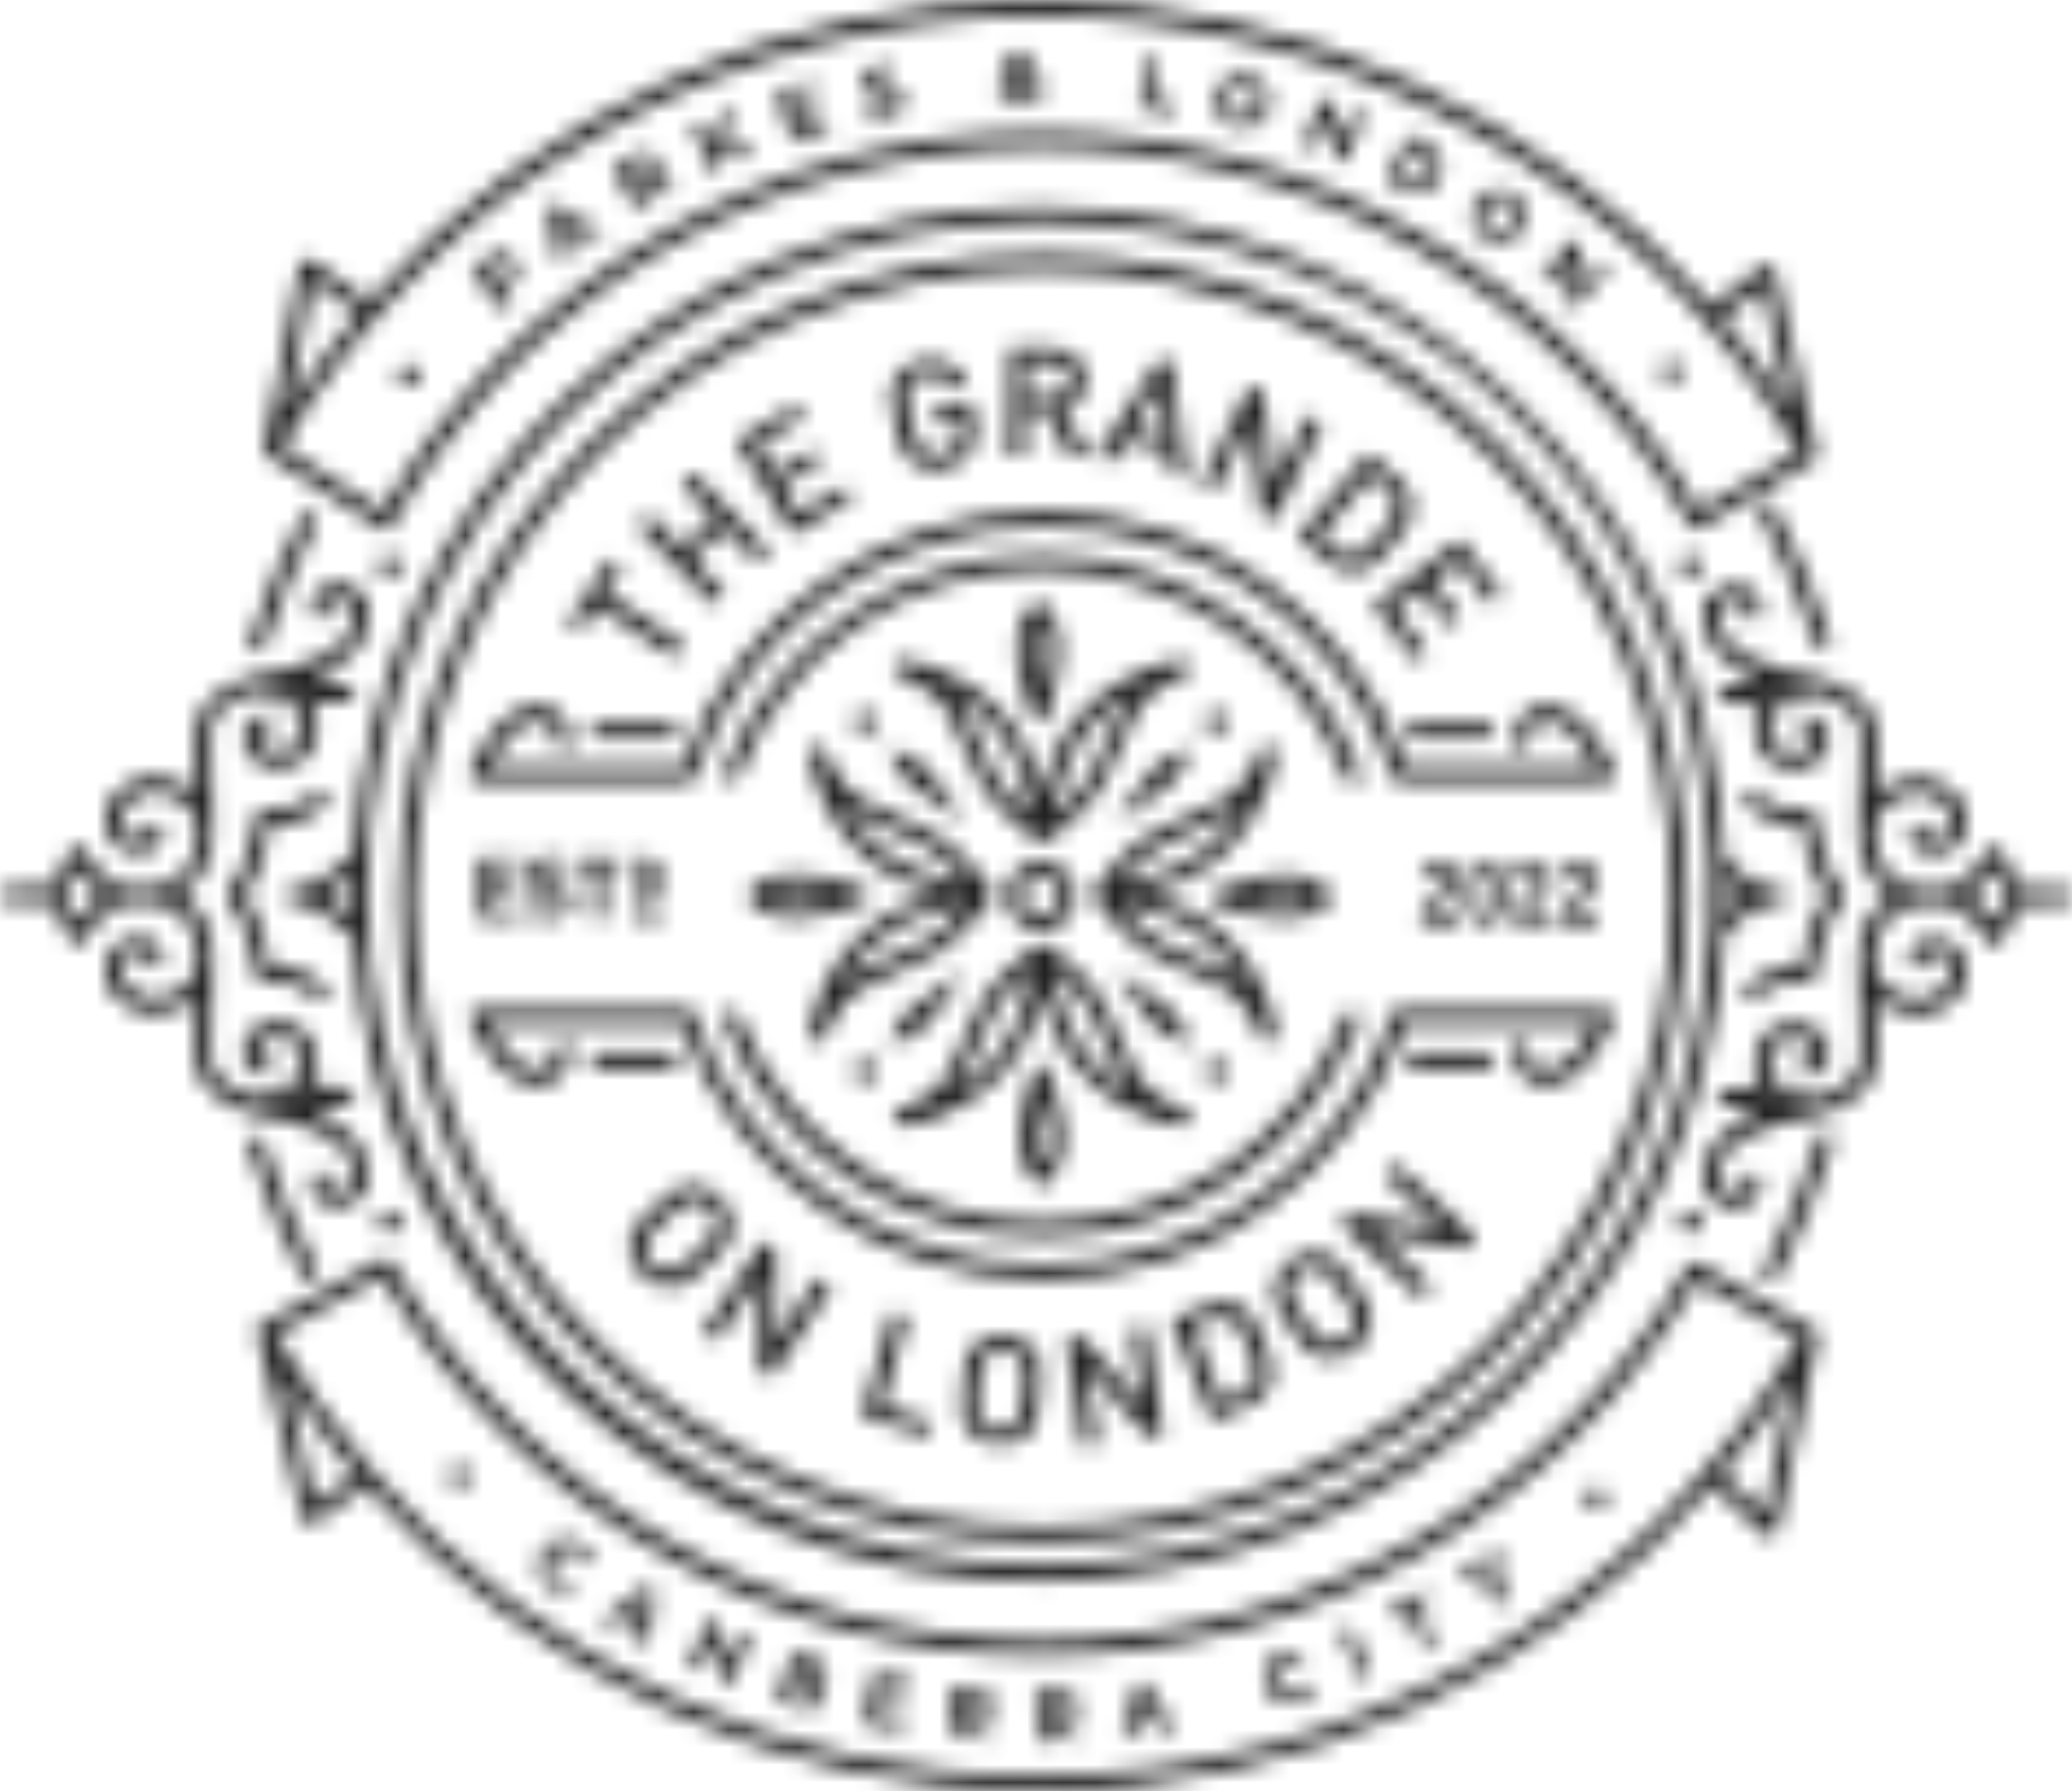 <?xml version="1.0" encoding="UTF-8"?> <svg xmlns="http://www.w3.org/2000/svg" width="118" height="102" viewBox="0 0 118 102" fill="none"><mask id="mask0_1_313" style="mask-type:luminance" maskUnits="userSpaceOnUse" x="0" y="0" width="118" height="103"><path d="M59.624 96.863H60.254C60.569 96.85 60.761 96.987 60.761 97.261C60.761 97.508 60.597 97.686 60.282 97.686H59.637L59.624 96.863ZM60.295 96.274L58.966 96.302L59.021 99.207H59.665L59.651 98.261H60.158L60.802 99.166H61.542L60.816 98.124C61.186 97.974 61.433 97.686 61.419 97.206C61.419 96.617 61.008 96.26 60.35 96.26H60.309M55.389 97.535L54.744 97.48L54.813 96.644L55.443 96.699C55.759 96.726 55.937 96.877 55.909 97.151C55.896 97.384 55.731 97.535 55.457 97.535C55.443 97.535 55.416 97.535 55.389 97.535ZM53.977 98.919L54.607 98.974L54.69 98.042L55.197 98.083L55.745 99.056L56.485 99.125L55.868 98.028C56.252 97.919 56.526 97.645 56.567 97.179C56.622 96.576 56.238 96.178 55.553 96.123L54.224 96.014L53.977 98.905V98.919ZM65.12 96.644L65.627 97.535L64.859 97.631L65.12 96.644ZM64.736 95.918L63.873 98.974L64.517 98.892L64.695 98.207L65.915 98.042L66.257 98.659L66.915 98.576L65.312 95.836L64.722 95.918H64.736ZM49.166 98.152L51.345 98.563L51.455 98.001L49.906 97.713L50.016 97.11L51.359 97.357L51.469 96.795L50.126 96.535L50.235 95.959L51.77 96.247L51.88 95.685L49.728 95.274L49.194 98.124L49.166 98.152ZM45.74 96.699L45.013 96.48L45.191 95.863L45.904 96.069C46.219 96.165 46.329 96.315 46.261 96.507C46.219 96.658 46.11 96.726 45.959 96.726C45.89 96.726 45.822 96.713 45.74 96.685M45.918 95.534L45.356 95.37L45.534 94.78L46.137 94.959C46.398 95.041 46.507 95.178 46.452 95.37C46.411 95.52 46.302 95.575 46.164 95.575C46.096 95.575 46.014 95.575 45.931 95.534M44.259 96.85L45.589 97.247C46.219 97.439 46.699 97.302 46.864 96.795C46.973 96.411 46.836 96.165 46.548 95.945C46.781 95.89 47.001 95.767 47.096 95.452C47.234 95.013 46.959 94.616 46.398 94.451L45.109 94.068L44.273 96.85H44.259ZM73.028 94.081C72.178 94.356 71.781 95.178 72.041 95.973C72.288 96.767 73.097 97.206 73.905 96.959C74.44 96.795 74.7 96.507 74.878 96.11L74.371 95.836C74.22 96.096 74.056 96.288 73.741 96.384C73.261 96.535 72.809 96.247 72.658 95.767C72.507 95.287 72.726 94.794 73.192 94.643C73.467 94.561 73.727 94.602 74.001 94.739L74.248 94.164C74.042 94.054 73.823 93.986 73.562 93.986C73.398 93.986 73.22 94.013 73.014 94.081M76.345 92.917L77.469 95.589L78.058 95.342L76.934 92.656L76.345 92.903V92.917ZM39.243 94.904L39.819 95.15L40.531 93.451L41.107 95.699L41.614 95.904L42.752 93.232L42.162 92.985L41.463 94.63L40.901 92.451L40.353 92.218L39.229 94.89L39.243 94.904ZM79.058 91.724L79.333 92.245L80.114 91.834L81.183 93.89L81.745 93.588L80.676 91.532L81.457 91.121L81.183 90.6L79.045 91.711L79.058 91.724ZM35.858 91.793L36.653 91.162L36.529 92.177L35.858 91.806V91.793ZM34.268 92.286L34.83 92.601L35.378 92.163L36.447 92.766L36.365 93.465L36.954 93.794L37.297 90.628L36.776 90.34L34.268 92.286ZM84.692 88.435L84.746 89.792L83.527 89.203L82.91 89.614L84.815 90.463L85.445 91.423L85.98 91.066L85.35 90.107L85.322 88.038L84.719 88.435H84.692ZM30.937 88.271C30.458 88.956 30.581 89.86 31.28 90.354C31.732 90.683 32.116 90.71 32.555 90.628L32.459 90.052C32.157 90.093 31.91 90.08 31.636 89.888C31.225 89.6 31.198 89.066 31.486 88.654C31.773 88.243 32.294 88.12 32.692 88.408C32.925 88.572 33.034 88.805 33.103 89.107L33.706 88.956C33.637 88.586 33.473 88.243 33.034 87.928C32.746 87.723 32.445 87.627 32.144 87.627C31.677 87.627 31.225 87.86 30.937 88.271ZM90.475 84.872C90.229 85.105 90.215 85.489 90.434 85.749C90.667 85.996 91.065 86.01 91.312 85.776C91.558 85.543 91.572 85.16 91.339 84.899C91.216 84.762 91.051 84.708 90.887 84.708C90.736 84.708 90.585 84.762 90.462 84.872M25.715 83.639C25.482 83.885 25.482 84.269 25.715 84.516C25.962 84.749 26.346 84.749 26.593 84.516C26.826 84.269 26.826 83.885 26.593 83.639C26.469 83.515 26.319 83.46 26.154 83.46C25.989 83.46 25.839 83.529 25.715 83.639ZM56.828 81.46C56.458 81.432 56.142 81.254 55.937 81.007C55.663 80.651 55.622 80.308 55.731 79.061C55.827 77.828 55.923 77.485 56.252 77.17C56.485 76.951 56.841 76.828 57.198 76.855C57.554 76.882 57.883 77.06 58.089 77.307C58.363 77.663 58.404 78.006 58.294 79.253C58.198 80.487 58.102 80.829 57.773 81.144C57.568 81.336 57.252 81.46 56.937 81.46C56.896 81.46 56.869 81.46 56.828 81.46ZM55.594 76.54C54.936 77.102 54.895 77.787 54.799 78.965C54.703 80.158 54.635 80.843 55.197 81.487C55.594 81.939 56.101 82.227 56.759 82.282C57.417 82.337 57.979 82.145 58.445 81.761C59.103 81.199 59.144 80.514 59.24 79.335C59.336 78.143 59.404 77.458 58.856 76.814C58.459 76.362 57.938 76.074 57.28 76.019C57.211 76.019 57.129 76.019 57.061 76.019C56.499 76.019 56.019 76.211 55.608 76.553M64.407 75.69L65.037 79.993L61.584 76.101L60.734 76.225L61.625 82.35L62.557 82.213L61.926 77.896L65.38 81.802L66.23 81.679L65.339 75.553L64.407 75.69ZM49.084 80.678L52.853 81.761L53.086 80.953L50.221 80.13L51.688 74.991L50.783 74.731L49.084 80.692V80.678ZM67.916 75.594L68.971 75.169C69.382 75.005 69.752 74.991 70.109 75.169C70.534 75.375 70.766 75.923 71.082 76.718C71.397 77.513 71.63 78.143 71.466 78.582C71.328 78.938 71.054 79.198 70.643 79.363L69.588 79.788L67.929 75.594H67.916ZM68.752 74.347L66.723 75.142L69.012 80.898L71.041 80.089C71.644 79.856 72.096 79.472 72.315 78.952C72.685 78.075 72.288 77.17 71.959 76.348C71.63 75.512 71.342 74.662 70.465 74.278C70.232 74.183 69.985 74.128 69.725 74.128C69.41 74.128 69.094 74.196 68.765 74.32M16.217 78.54C17.437 80.445 18.78 82.268 20.233 83.968L17.944 85.626L16.217 78.527V78.54ZM98.082 83.94C99.535 82.227 100.878 80.418 102.098 78.513L100.494 86.201L98.082 83.94ZM21.329 83.872C21.329 83.872 21.302 83.803 21.275 83.762C21.234 83.707 21.179 83.666 21.124 83.639C19.096 81.281 17.273 78.732 15.696 75.992L21.754 72.716C29.512 86.037 43.848 94.287 59.267 94.287C74.686 94.287 88.858 86.119 96.643 72.949L102.441 76.238C93.477 91.601 76.92 101.126 59.13 101.126C44.492 101.126 30.732 94.698 21.302 83.872M21.727 71.716L14.874 75.416C14.874 75.416 14.86 75.43 14.847 75.43C14.819 75.443 14.792 75.471 14.778 75.484C14.764 75.498 14.737 75.525 14.723 75.539C14.71 75.567 14.696 75.594 14.682 75.621C14.682 75.635 14.668 75.649 14.655 75.676C14.655 75.676 14.655 75.69 14.655 75.704C14.655 75.731 14.655 75.758 14.655 75.786C14.655 75.813 14.655 75.841 14.655 75.868C14.655 75.868 14.655 75.882 14.655 75.896L17.232 86.475C17.273 86.626 17.369 86.736 17.519 86.791C17.574 86.804 17.615 86.818 17.67 86.818C17.766 86.818 17.862 86.791 17.93 86.736L20.822 84.639C30.403 95.534 44.342 102.003 59.158 102.003C73.974 102.003 87.926 95.52 97.507 84.612L100.467 87.394C100.549 87.476 100.659 87.517 100.769 87.517C100.81 87.517 100.865 87.517 100.906 87.49C101.056 87.448 101.18 87.311 101.207 87.161L103.51 76.142C103.51 76.142 103.51 76.142 103.51 76.129C103.51 76.101 103.51 76.074 103.51 76.033C103.51 76.005 103.51 75.978 103.51 75.95C103.51 75.95 103.51 75.95 103.51 75.937C103.51 75.909 103.496 75.896 103.482 75.882C103.469 75.854 103.455 75.827 103.441 75.8C103.428 75.772 103.4 75.758 103.386 75.745C103.359 75.717 103.345 75.704 103.318 75.69C103.318 75.69 103.318 75.69 103.304 75.69L96.725 71.962C96.506 71.839 96.246 71.921 96.109 72.127C88.529 85.256 74.426 93.396 59.281 93.396C44.136 93.396 29.882 85.16 22.33 71.894C22.248 71.743 22.097 71.661 21.933 71.661C21.864 71.661 21.782 71.675 21.727 71.716ZM75.632 76.444C75.194 76.348 74.947 76.087 74.248 75.06C73.549 74.032 73.398 73.703 73.467 73.264C73.508 72.949 73.713 72.634 74.015 72.428C74.316 72.223 74.686 72.154 74.988 72.223C75.427 72.319 75.673 72.579 76.372 73.607C77.071 74.635 77.222 74.964 77.153 75.402C77.112 75.717 76.907 76.033 76.605 76.238C76.386 76.389 76.126 76.471 75.879 76.471C75.796 76.471 75.714 76.471 75.632 76.444ZM73.535 71.729C72.987 72.099 72.672 72.606 72.562 73.196C72.397 74.046 72.795 74.607 73.467 75.594C74.138 76.581 74.522 77.156 75.358 77.307C75.947 77.417 76.537 77.307 77.071 76.937C77.619 76.567 77.935 76.06 78.044 75.471C78.209 74.621 77.798 74.059 77.126 73.086C76.454 72.099 76.084 71.524 75.235 71.359C75.097 71.332 74.947 71.318 74.81 71.318C74.371 71.318 73.933 71.455 73.508 71.729M40.065 75.841L40.847 76.362L43.259 72.73L43.231 77.951L43.944 78.431L47.371 73.264L46.589 72.743L44.177 76.375V71.168L43.478 70.688L40.052 75.855L40.065 75.841ZM22.083 68.947C21.727 69.002 21.494 69.331 21.549 69.687C21.604 70.044 21.933 70.277 22.289 70.222C22.645 70.167 22.878 69.838 22.823 69.482C22.769 69.167 22.494 68.934 22.193 68.934C22.166 68.934 22.125 68.934 22.097 68.934M96.122 68.947C95.766 69.002 95.533 69.331 95.588 69.687C95.643 70.044 95.972 70.277 96.328 70.222C96.684 70.167 96.917 69.838 96.862 69.482C96.808 69.167 96.534 68.934 96.232 68.934C96.204 68.934 96.163 68.934 96.136 68.934M37.091 71.976C36.845 71.716 36.708 71.359 36.735 71.044C36.762 70.592 36.982 70.318 37.886 69.454C38.791 68.605 39.079 68.399 39.531 68.399C39.86 68.399 40.189 68.536 40.449 68.81C40.696 69.071 40.833 69.427 40.806 69.742C40.778 70.195 40.559 70.482 39.654 71.332C38.75 72.182 38.448 72.387 38.01 72.387C37.694 72.387 37.352 72.237 37.105 71.976M37.242 68.769C36.379 69.591 35.871 70.057 35.844 70.921C35.83 71.524 36.022 72.072 36.488 72.552C36.941 73.031 37.489 73.264 38.092 73.292C38.955 73.319 39.435 72.826 40.312 72.017C41.176 71.195 41.683 70.743 41.71 69.879C41.724 69.276 41.518 68.714 41.066 68.235C40.614 67.755 40.065 67.522 39.462 67.508C39.449 67.508 39.421 67.508 39.407 67.508C38.585 67.508 38.092 67.988 37.256 68.783M78.867 66.988L82.06 69.934L76.92 69.084L76.331 69.715L80.895 73.908L81.526 73.223L78.318 70.263L83.458 71.113L84.047 70.482L79.497 66.289L78.867 66.974V66.988ZM14.463 64.726C14.23 64.795 14.093 65.055 14.175 65.288C14.97 67.81 15.998 70.29 17.218 72.661C17.3 72.812 17.451 72.908 17.615 72.908C17.684 72.908 17.752 72.894 17.821 72.853C18.04 72.743 18.136 72.469 18.013 72.25C16.82 69.934 15.82 67.508 15.025 65.028C14.97 64.836 14.792 64.713 14.6 64.713C14.559 64.713 14.504 64.713 14.463 64.726ZM103.537 64.809C102.729 67.385 101.687 69.92 100.44 72.332C100.33 72.552 100.412 72.826 100.632 72.935C100.7 72.963 100.769 72.99 100.837 72.99C101.002 72.99 101.152 72.908 101.235 72.743C102.509 70.29 103.565 67.714 104.387 65.069C104.455 64.836 104.332 64.576 104.085 64.507C104.044 64.493 104.003 64.493 103.948 64.493C103.756 64.493 103.578 64.617 103.523 64.809M58.966 64.836C58.966 64.151 59.13 63.328 59.295 62.657C59.5 63.397 59.72 64.26 59.72 64.85C59.72 65.535 59.514 66.028 59.322 66.33C59.144 66.042 58.966 65.549 58.966 64.836ZM58.856 60.985C58.829 61.081 58.061 63.205 58.061 64.836C58.061 66.604 58.993 67.358 59.034 67.399C59.117 67.467 59.212 67.495 59.322 67.495C59.432 67.495 59.528 67.454 59.61 67.385C59.651 67.358 60.611 66.508 60.611 64.85C60.611 63.52 59.747 61.095 59.706 60.985C59.637 60.807 59.473 60.684 59.281 60.684C59.089 60.684 58.925 60.807 58.856 60.985ZM48.604 60.999C48.604 61.355 48.892 61.643 49.248 61.643C49.605 61.643 49.892 61.355 49.892 60.999C49.892 60.642 49.605 60.355 49.248 60.355C48.892 60.355 48.604 60.642 48.604 60.999ZM68.601 60.999C68.601 61.355 68.889 61.643 69.245 61.643C69.602 61.643 69.889 61.355 69.889 60.999C69.889 60.642 69.602 60.355 69.245 60.355C68.889 60.355 68.601 60.642 68.601 60.999ZM34.076 59.944C33.829 59.944 33.624 60.149 33.624 60.396C33.624 60.642 33.829 60.848 34.076 60.848H38.16C38.407 60.848 38.613 60.642 38.613 60.396C38.613 60.149 38.407 59.944 38.16 59.944H34.076ZM80.539 59.944C80.292 59.944 80.087 60.149 80.087 60.396C80.087 60.642 80.292 60.848 80.539 60.848H84.623C84.87 60.848 85.075 60.642 85.075 60.396C85.075 60.149 84.87 59.944 84.623 59.944H80.539ZM41.477 57.573C41.244 57.669 41.135 57.929 41.23 58.148C44.191 65.631 51.291 70.455 59.336 70.455C67.381 70.455 74.453 65.645 77.414 58.189C77.51 57.956 77.4 57.696 77.167 57.6C76.934 57.504 76.674 57.627 76.578 57.847C73.754 64.959 66.984 69.55 59.336 69.55C51.688 69.55 44.89 64.946 42.066 57.806C41.998 57.627 41.82 57.518 41.655 57.518C41.6 57.518 41.546 57.518 41.491 57.545M38.941 57.381C38.941 57.381 38.846 57.422 38.818 57.449H27.196C27.045 57.449 26.908 57.518 26.826 57.641C26.743 57.764 26.716 57.915 26.771 58.052C26.826 58.203 28.224 61.835 30.704 61.835C31.924 61.835 32.445 60.601 32.568 59.861C32.609 59.615 32.445 59.382 32.198 59.34C31.952 59.299 31.719 59.464 31.677 59.711C31.677 59.724 31.458 60.93 30.704 60.93C29.443 60.93 28.388 59.382 27.867 58.326H38.791C41.888 67.056 50.126 72.894 59.432 72.894C68.738 72.894 76.975 67.056 80.073 58.326H90.791C90.27 59.382 89.228 60.93 87.954 60.93C87.186 60.93 86.981 59.724 86.981 59.711C86.939 59.464 86.706 59.299 86.46 59.34C86.213 59.382 86.049 59.615 86.09 59.861C86.213 60.588 86.734 61.835 87.954 61.835C90.448 61.835 91.832 58.203 91.887 58.052C91.942 57.915 91.915 57.764 91.832 57.641C91.75 57.518 91.613 57.449 91.462 57.449H79.634C79.388 57.449 79.182 57.655 79.182 57.901C79.182 57.956 79.196 57.998 79.209 58.039C76.235 66.412 68.313 72.017 59.404 72.017C50.496 72.017 42.327 66.248 39.476 57.669C39.408 57.477 39.243 57.367 39.051 57.367C38.996 57.367 38.955 57.367 38.914 57.395M51.688 57.614C51.016 58.313 50.66 59.491 50.66 59.491C51.332 59.395 52.222 58.847 52.688 58.463C53.154 58.08 54.909 55.366 54.909 55.366C54.909 55.366 52.36 56.915 51.702 57.614M65.805 58.463C66.271 58.847 67.148 59.395 67.82 59.491C67.82 59.491 67.463 58.313 66.792 57.614C66.134 56.915 63.585 55.366 63.585 55.366C63.585 55.366 65.339 58.066 65.805 58.463ZM54.607 61.862C54.923 61.355 55.238 60.615 55.58 59.82C55.923 59.039 56.279 58.23 56.663 57.518C57.115 56.696 58.034 55.819 58.705 55.257C58.527 56.737 57.938 58.847 56.554 60.396C55.855 61.177 55.101 61.752 54.402 62.164C54.484 62.068 54.553 61.972 54.607 61.862ZM62.159 60.396C60.761 58.833 60.186 56.737 60.007 55.257C60.679 55.832 61.597 56.709 62.05 57.518C62.447 58.23 62.79 59.039 63.132 59.82C63.475 60.615 63.804 61.355 64.106 61.862C64.174 61.972 64.243 62.068 64.325 62.164C63.626 61.752 62.872 61.191 62.173 60.396M59.349 53.831C59.212 53.79 59.075 53.804 58.952 53.9C58.856 53.968 56.732 55.544 55.882 57.079C55.471 57.833 55.101 58.696 54.758 59.464C54.429 60.218 54.114 60.944 53.84 61.383C53.1 62.575 51.208 63.233 51.195 63.246C50.989 63.315 50.852 63.534 50.907 63.753C50.948 63.959 51.14 64.11 51.345 64.11H51.373C51.51 64.11 54.594 63.904 57.225 60.985C58.376 59.697 59.021 58.093 59.363 56.682C59.706 58.093 60.35 59.697 61.501 60.985C64.119 63.904 67.217 64.096 67.354 64.11H67.381C67.587 64.11 67.779 63.959 67.82 63.753C67.861 63.534 67.737 63.315 67.518 63.246C67.504 63.246 65.613 62.575 64.873 61.383C64.599 60.93 64.284 60.218 63.955 59.464C63.626 58.696 63.242 57.833 62.831 57.079C61.981 55.544 59.857 53.955 59.761 53.9C59.678 53.845 59.596 53.818 59.5 53.818C59.459 53.818 59.404 53.818 59.363 53.831M36.036 52.337H37.722V51.748H36.036V52.337ZM43.793 51.022C44.095 50.844 44.575 50.666 45.287 50.666C46 50.666 46.795 50.83 47.467 50.995C46.727 51.2 45.863 51.419 45.274 51.419C44.588 51.419 44.095 51.214 43.793 51.022ZM42.724 50.748C42.587 50.912 42.587 51.159 42.724 51.323C42.752 51.364 43.588 52.324 45.26 52.324C46.589 52.324 49.015 51.447 49.125 51.419C49.303 51.351 49.413 51.186 49.413 50.995C49.413 50.803 49.289 50.638 49.111 50.57C49.029 50.542 46.891 49.775 45.26 49.775C43.492 49.775 42.724 50.707 42.697 50.748M70.999 51.09C71.74 50.885 72.603 50.666 73.192 50.666C73.878 50.666 74.371 50.871 74.673 51.063C74.385 51.241 73.891 51.419 73.179 51.419C72.466 51.419 71.671 51.255 70.999 51.09ZM69.327 50.679C69.149 50.748 69.04 50.912 69.04 51.104C69.04 51.296 69.163 51.46 69.327 51.529C69.423 51.556 71.548 52.324 73.179 52.324C74.947 52.324 75.701 51.392 75.742 51.351C75.879 51.186 75.865 50.94 75.742 50.775C75.701 50.734 74.865 49.775 73.206 49.775C71.877 49.775 69.451 50.652 69.341 50.679M80.922 50.076H81.553C81.553 49.734 81.772 49.638 81.978 49.638C82.252 49.638 82.403 49.816 82.403 50.076C82.403 50.241 82.348 50.35 82.225 50.501L80.922 52.009V52.584H83.033V52.009H81.69L82.663 50.885C82.896 50.611 83.033 50.433 83.033 50.09C83.033 49.46 82.595 49.076 81.978 49.076C81.361 49.076 80.922 49.46 80.922 50.09M84.198 51.556V50.104C84.198 49.816 84.376 49.624 84.623 49.624C84.87 49.624 85.048 49.802 85.048 50.104V51.556C85.048 51.844 84.87 52.022 84.623 52.022C84.376 52.022 84.198 51.844 84.198 51.556ZM83.554 50.09V51.556C83.554 52.228 84.047 52.598 84.609 52.598C85.171 52.598 85.665 52.228 85.665 51.556V50.09C85.665 49.432 85.171 49.048 84.609 49.048C84.047 49.048 83.554 49.419 83.554 50.09ZM86.227 50.076H86.857C86.857 49.734 87.076 49.638 87.282 49.638C87.542 49.638 87.707 49.816 87.707 50.076C87.707 50.241 87.652 50.35 87.529 50.501L86.227 52.009V52.584H88.337V52.009H86.994L87.967 50.885C88.214 50.611 88.337 50.433 88.337 50.09C88.337 49.46 87.899 49.076 87.282 49.076C86.665 49.076 86.227 49.46 86.227 50.09M88.886 50.076H89.516C89.516 49.734 89.735 49.638 89.941 49.638C90.215 49.638 90.366 49.816 90.366 50.076C90.366 50.241 90.311 50.35 90.188 50.501L88.886 52.009V52.584H90.996V52.009H89.653L90.626 50.885C90.873 50.611 90.996 50.433 90.996 50.09C90.996 49.46 90.558 49.076 89.941 49.076C89.324 49.076 88.886 49.46 88.886 50.09M58.226 51.008C58.226 50.419 58.705 49.925 59.308 49.925C59.911 49.925 60.391 50.405 60.391 51.008C60.391 51.611 59.911 52.091 59.308 52.091C58.705 52.091 58.226 51.611 58.226 51.008ZM57.321 51.008C57.321 52.105 58.212 52.982 59.295 52.982C60.377 52.982 61.268 52.091 61.268 51.008C61.268 49.925 60.377 49.035 59.295 49.035C58.212 49.035 57.321 49.925 57.321 51.008ZM36.516 49.268H36.858C37.023 49.268 37.119 49.322 37.201 49.405C37.283 49.514 37.297 49.651 37.297 50.008C37.297 50.364 37.297 50.529 37.201 50.638C37.119 50.734 37.023 50.775 36.858 50.775H36.516V49.268ZM36.063 48.857V51.173H36.899C37.146 51.173 37.352 51.104 37.516 50.953C37.777 50.693 37.749 50.35 37.749 50.008C37.749 49.665 37.777 49.336 37.516 49.076C37.365 48.925 37.146 48.857 36.899 48.857H36.063ZM27.264 48.843V52.324H29.553V51.721H27.936V50.871H29.306V50.268H27.936V49.46H29.553V48.857H27.264V48.843ZM32.843 48.843V49.446H33.747V52.324H34.432V49.446H35.337V48.843H32.843ZM30.047 49.871C30.047 50.158 30.129 50.392 30.293 50.556C30.444 50.707 30.663 50.803 30.965 50.844L31.39 50.898C31.554 50.926 31.623 50.953 31.691 51.022C31.76 51.09 31.801 51.186 31.801 51.31C31.801 51.584 31.581 51.734 31.184 51.734C30.855 51.734 30.567 51.666 30.348 51.447L29.909 51.885C30.252 52.228 30.649 52.337 31.184 52.337C31.91 52.337 32.472 51.954 32.472 51.282C32.472 50.967 32.39 50.72 32.198 50.542C32.047 50.405 31.856 50.309 31.54 50.268L31.129 50.213C30.992 50.2 30.883 50.145 30.814 50.076C30.745 50.008 30.704 49.912 30.704 49.83C30.704 49.597 30.883 49.391 31.239 49.391C31.472 49.391 31.732 49.418 31.952 49.624L32.377 49.199C32.075 48.911 31.732 48.788 31.253 48.788C30.499 48.788 30.047 49.227 30.047 49.843M99.494 45.156C99.302 45.307 99.261 45.595 99.412 45.787C99.453 45.842 100.371 47.007 102.591 47.034C102.715 47.856 103.071 49.706 104.031 51.008C103.071 52.31 102.715 54.16 102.591 54.983C100.385 55.01 99.453 56.175 99.412 56.23C99.261 56.422 99.302 56.696 99.494 56.846C99.576 56.915 99.672 56.942 99.768 56.942C99.905 56.942 100.028 56.887 100.124 56.778C100.152 56.737 100.947 55.791 102.962 55.887C103.208 55.901 103.414 55.722 103.428 55.476C103.428 55.448 103.688 52.762 104.908 51.337C104.99 51.241 105.017 51.132 105.017 51.008C105.017 50.898 104.99 50.775 104.908 50.679C103.688 49.24 103.428 46.568 103.428 46.541C103.4 46.294 103.208 46.129 102.962 46.129C100.947 46.225 100.166 45.28 100.124 45.239C100.042 45.129 99.905 45.06 99.768 45.06C99.672 45.06 99.576 45.088 99.494 45.156ZM17.848 45.239C17.848 45.239 17.026 46.225 15.011 46.129C14.764 46.129 14.559 46.294 14.545 46.541C14.545 46.568 14.285 49.254 13.065 50.679C12.983 50.775 12.955 50.885 12.955 51.008C12.955 51.118 12.983 51.241 13.065 51.337C14.285 52.776 14.545 55.448 14.545 55.476C14.573 55.709 14.764 55.901 15.011 55.887C17.012 55.791 17.807 56.737 17.848 56.778C17.944 56.887 18.068 56.956 18.205 56.956C18.301 56.956 18.396 56.928 18.479 56.86C18.671 56.709 18.712 56.435 18.561 56.23C18.52 56.175 17.602 55.01 15.381 54.983C15.258 54.16 14.902 52.31 13.942 51.008C14.902 49.706 15.258 47.856 15.381 47.034C17.588 47.007 18.52 45.842 18.561 45.787C18.712 45.595 18.671 45.307 18.479 45.156C18.396 45.088 18.301 45.06 18.205 45.06C18.068 45.06 17.93 45.129 17.848 45.239ZM51.688 44.512C52.346 45.211 54.895 46.746 54.895 46.746C54.895 46.746 53.141 44.046 52.675 43.663C52.209 43.279 51.332 42.731 50.646 42.635C50.646 42.635 51.003 43.813 51.674 44.512M65.805 43.663C65.339 44.046 63.585 46.746 63.585 46.746C63.585 46.746 66.134 45.211 66.792 44.512C67.45 43.813 67.82 42.635 67.82 42.635C67.148 42.731 66.257 43.279 65.805 43.663ZM49.851 53.708C51.4 52.31 53.511 51.721 54.991 51.543C54.415 52.214 53.552 53.132 52.73 53.585C52.017 53.982 51.208 54.325 50.427 54.667C49.632 55.01 48.892 55.339 48.385 55.64C48.275 55.709 48.179 55.777 48.083 55.86C48.495 55.161 49.056 54.407 49.851 53.708ZM49.851 48.103C49.07 47.404 48.495 46.65 48.083 45.951C48.179 46.02 48.275 46.088 48.385 46.157C48.892 46.472 49.632 46.787 50.427 47.13C51.208 47.472 52.017 47.815 52.73 48.212C53.552 48.665 54.429 49.583 54.991 50.254C53.511 50.076 51.4 49.501 49.851 48.089M46.493 42.457C46.274 42.498 46.123 42.703 46.137 42.922C46.137 43.046 46.343 46.143 49.262 48.774C50.55 49.925 52.154 50.57 53.566 50.912C52.154 51.255 50.55 51.899 49.262 53.05C46.343 55.668 46.137 58.765 46.137 58.902C46.137 59.121 46.274 59.327 46.493 59.368C46.521 59.368 46.548 59.368 46.576 59.368C46.768 59.368 46.932 59.258 47.001 59.066C47.001 59.053 47.672 57.161 48.865 56.422C49.317 56.147 50.03 55.832 50.783 55.503C51.551 55.174 52.414 54.791 53.168 54.38C54.703 53.53 56.293 51.392 56.362 51.31C56.444 51.2 56.471 51.049 56.43 50.912C56.471 50.775 56.458 50.638 56.362 50.515C56.293 50.419 54.717 48.295 53.168 47.445C52.414 47.034 51.551 46.664 50.783 46.321C50.03 45.992 49.303 45.677 48.865 45.403C47.672 44.663 47.014 42.772 47.001 42.758C46.932 42.58 46.768 42.457 46.576 42.457C46.548 42.457 46.521 42.457 46.48 42.457M70.396 55.64C69.889 55.325 69.149 55.01 68.354 54.667C67.573 54.325 66.764 53.982 66.052 53.585C65.229 53.132 64.352 52.214 63.79 51.543C65.27 51.721 67.381 52.296 68.93 53.708C69.711 54.407 70.287 55.161 70.698 55.86C70.602 55.791 70.506 55.709 70.396 55.654M66.052 48.212C66.764 47.815 67.573 47.472 68.354 47.13C69.149 46.787 69.889 46.458 70.396 46.157C70.506 46.088 70.602 46.02 70.698 45.951C70.287 46.65 69.725 47.404 68.93 48.103C67.381 49.501 65.27 50.09 63.79 50.268C64.366 49.597 65.229 48.678 66.052 48.226M71.781 42.744C71.781 42.744 71.109 44.649 69.917 45.389C69.465 45.663 68.752 45.979 67.998 46.307C67.23 46.636 66.367 47.02 65.613 47.431C64.078 48.281 62.488 50.419 62.433 50.501C62.351 50.624 62.324 50.761 62.365 50.898C62.324 51.036 62.337 51.173 62.433 51.296C62.502 51.392 64.078 53.53 65.613 54.366C66.367 54.777 67.23 55.147 67.998 55.49C68.752 55.819 69.478 56.134 69.917 56.408C71.109 57.148 71.767 59.039 71.781 59.053C71.849 59.231 72.014 59.354 72.206 59.354C72.233 59.354 72.26 59.354 72.288 59.354C72.507 59.313 72.658 59.108 72.644 58.888C72.644 58.751 72.439 55.668 69.519 53.036C68.231 51.885 66.627 51.241 65.216 50.898C66.627 50.556 68.231 49.912 69.519 48.761C72.439 46.143 72.644 43.046 72.644 42.909C72.644 42.69 72.507 42.484 72.288 42.443C72.26 42.443 72.233 42.443 72.192 42.443C72 42.443 71.836 42.566 71.767 42.744M34.076 41.168C33.829 41.168 33.624 41.374 33.624 41.621C33.624 41.867 33.829 42.073 34.076 42.073H38.16C38.407 42.073 38.613 41.867 38.613 41.621C38.613 41.374 38.407 41.168 38.16 41.168H34.076ZM80.539 41.168C80.292 41.168 80.087 41.374 80.087 41.621C80.087 41.867 80.292 42.073 80.539 42.073H84.623C84.87 42.073 85.075 41.867 85.075 41.621C85.075 41.374 84.87 41.168 84.623 41.168H80.539ZM48.604 41.127C48.604 41.483 48.892 41.771 49.248 41.771C49.605 41.771 49.892 41.483 49.892 41.127C49.892 40.771 49.605 40.483 49.248 40.483C48.892 40.483 48.604 40.771 48.604 41.127ZM68.601 41.127C68.601 41.483 68.889 41.771 69.245 41.771C69.602 41.771 69.889 41.483 69.889 41.127C69.889 40.771 69.602 40.483 69.245 40.483C68.889 40.483 68.601 40.771 68.601 41.127ZM56.677 44.211C56.279 43.498 55.937 42.69 55.594 41.908C55.252 41.114 54.923 40.373 54.621 39.866C54.553 39.77 54.484 39.661 54.415 39.565C55.114 39.976 55.868 40.538 56.567 41.333C57.965 42.895 58.541 44.992 58.719 46.472C58.047 45.896 57.129 45.033 56.677 44.211ZM62.159 41.333C62.858 40.552 63.612 39.976 64.311 39.565C64.243 39.661 64.16 39.757 64.106 39.866C63.79 40.373 63.475 41.114 63.132 41.908C62.79 42.69 62.447 43.498 62.05 44.211C61.597 45.033 60.679 45.91 60.007 46.472C60.186 44.992 60.761 42.881 62.159 41.333ZM50.907 37.962C50.866 38.181 50.989 38.4 51.195 38.468C51.208 38.468 53.1 39.14 53.84 40.332C54.114 40.785 54.429 41.497 54.758 42.251C55.087 43.018 55.471 43.882 55.882 44.636C56.732 46.17 58.87 47.76 58.952 47.829C59.034 47.883 59.13 47.911 59.212 47.911C59.254 47.911 59.308 47.897 59.349 47.883C59.391 47.897 59.432 47.911 59.487 47.911C59.583 47.911 59.678 47.883 59.747 47.829C59.843 47.76 61.967 46.184 62.817 44.636C63.228 43.882 63.598 43.018 63.941 42.251C64.27 41.497 64.585 40.771 64.859 40.332C65.599 39.14 67.491 38.482 67.504 38.468C67.71 38.4 67.834 38.181 67.792 37.962C67.751 37.742 67.559 37.592 67.326 37.605C67.203 37.605 64.106 37.811 61.474 40.73C60.323 42.018 59.678 43.621 59.336 45.033C58.993 43.621 58.349 42.018 57.198 40.73C54.58 37.811 51.482 37.619 51.345 37.605H51.318C51.099 37.605 50.92 37.756 50.893 37.962M58.746 36.934C58.746 36.235 58.952 35.755 59.144 35.454C59.308 35.741 59.5 36.235 59.5 36.947C59.5 37.66 59.336 38.455 59.171 39.126C58.966 38.386 58.746 37.509 58.746 36.934ZM58.856 34.398C58.856 34.398 57.856 35.275 57.856 36.934C57.856 38.263 58.733 40.689 58.774 40.798C58.842 40.977 59.007 41.1 59.199 41.1C59.391 41.1 59.555 40.977 59.624 40.798C59.651 40.702 60.419 38.578 60.419 36.947C60.419 35.179 59.487 34.412 59.446 34.385C59.363 34.316 59.267 34.289 59.171 34.289C59.062 34.289 58.966 34.33 58.883 34.398M16.437 63L16.875 62.671C16.944 62.616 17.012 62.575 17.081 62.52C17.163 62.575 17.273 62.616 17.41 62.671C17.245 62.767 17.094 62.876 16.957 62.986C16.889 63.041 16.834 63.068 16.793 63.096C16.67 63.068 16.546 63.027 16.437 63ZM3.471 50.995C3.759 50.652 4.17 50.117 4.458 49.597C4.814 50.076 5.321 50.666 5.856 50.995C5.335 51.323 4.814 51.913 4.458 52.392C4.17 51.872 3.759 51.337 3.471 50.995ZM16.875 39.346L16.437 39.017C16.546 38.989 16.67 38.962 16.793 38.921C16.848 38.934 16.903 38.976 16.957 39.03C17.094 39.154 17.245 39.25 17.41 39.346C17.273 39.387 17.163 39.442 17.081 39.496C17.012 39.442 16.944 39.387 16.875 39.346ZM19.013 33.247C17.999 33.343 17.67 34.234 17.684 34.809C17.684 35.056 17.876 35.248 18.15 35.234C18.396 35.234 18.588 35.015 18.588 34.782C18.588 34.645 18.616 34.193 19.109 34.152C19.246 34.152 19.712 34.165 19.945 34.467C20.219 34.823 20.096 35.426 19.945 35.878C19.575 36.975 17.999 37.66 16.738 38.016C16.683 38.016 16.628 38.016 16.587 38.016C16.395 38.03 16.231 38.099 16.067 38.181C15.834 38.236 15.614 38.277 15.45 38.29C15.285 38.318 11.242 38.907 11.119 41.703C11.091 42.429 11.119 43.854 11.146 45.115C10.077 44.183 8.515 44.224 8.446 44.224C8.419 44.224 8.391 44.224 8.364 44.224C8.268 44.238 6.02 44.745 6.02 46.582C6.02 47.349 6.281 48.624 8.062 48.624C8.871 48.624 9.268 47.623 9.31 47.5C9.392 47.267 9.282 47.007 9.049 46.924C8.816 46.842 8.556 46.952 8.473 47.185C8.378 47.445 8.172 47.719 8.062 47.719C7.473 47.719 6.925 47.582 6.925 46.582C6.925 45.581 8.282 45.17 8.528 45.115C8.761 45.115 9.94 45.156 10.653 45.855C11.05 46.239 11.242 46.746 11.242 47.418C11.242 48.432 10.968 49.199 10.406 49.747C9.913 50.227 9.282 50.433 8.789 50.542C8.364 50.474 8.076 50.474 8.062 50.487C8.049 50.487 7.733 50.474 7.267 50.556C7.062 50.515 6.815 50.446 6.555 50.35C5.979 50.131 5.143 49.035 4.759 48.404C4.65 48.24 4.444 48.158 4.252 48.212C4.06 48.267 3.923 48.445 3.923 48.651C3.923 48.966 3.334 49.843 2.744 50.542L0.675 50.57H0.469C0.469 50.57 0.346 50.583 0.277 50.611C0.223 50.638 0.181 50.666 0.154 50.693C0.14 50.707 0.127 50.734 0.113 50.748C0.085 50.775 0.072 50.803 0.058 50.83C0.058 50.857 0.058 50.885 0.044 50.898C0.044 50.926 0.031 50.953 0.017 50.981C0.017 51.008 0.031 51.049 0.044 51.077C0.044 51.09 0.044 51.118 0.058 51.145C0.085 51.186 0.113 51.241 0.14 51.269C0.223 51.364 0.346 51.419 0.469 51.406H0.675L2.744 51.433C3.334 52.132 3.923 53.009 3.923 53.324C3.923 53.53 4.06 53.694 4.252 53.763C4.444 53.818 4.65 53.735 4.759 53.571C5.157 52.941 5.979 51.844 6.555 51.625C6.815 51.529 7.062 51.46 7.267 51.419C7.596 51.474 7.843 51.488 7.953 51.488C8.007 51.488 8.021 51.488 8.021 51.488C8.049 51.488 8.364 51.488 8.789 51.419C9.268 51.515 9.899 51.734 10.406 52.214C10.954 52.749 11.242 53.53 11.242 54.53C11.242 55.215 11.05 55.722 10.653 56.106C9.926 56.805 8.748 56.846 8.528 56.846C8.282 56.778 6.925 56.394 6.925 55.38C6.925 54.366 7.473 54.242 8.062 54.242C8.158 54.242 8.364 54.517 8.473 54.777C8.556 55.01 8.816 55.133 9.049 55.037C9.282 54.955 9.405 54.695 9.31 54.462C9.268 54.352 8.871 53.352 8.062 53.352C6.294 53.352 6.02 54.626 6.02 55.394C6.02 57.23 8.268 57.723 8.364 57.751C8.391 57.751 8.419 57.751 8.446 57.751H8.515C8.83 57.751 10.187 57.696 11.146 56.86C11.105 58.121 11.078 59.546 11.119 60.272C11.256 63.068 15.285 63.657 15.45 63.685C15.614 63.712 15.834 63.753 16.067 63.794C16.217 63.877 16.395 63.945 16.587 63.959C16.628 63.959 16.67 63.959 16.711 63.959C16.711 63.959 16.738 63.959 16.752 63.959C18.013 64.315 19.575 65.001 19.945 66.097C20.096 66.549 20.219 67.166 19.945 67.522C19.712 67.824 19.246 67.851 19.109 67.837C18.616 67.782 18.588 67.344 18.588 67.207C18.588 66.96 18.41 66.755 18.15 66.741C17.903 66.727 17.698 66.933 17.684 67.166C17.67 67.741 17.999 68.632 19.013 68.728C19.054 68.728 19.109 68.728 19.164 68.728C19.575 68.728 20.219 68.591 20.631 68.07C21.055 67.536 21.11 66.768 20.781 65.809C20.37 64.603 19.082 63.849 17.889 63.397C18.506 63.054 19.424 62.89 19.781 62.835C20.014 62.808 20.192 62.602 20.178 62.355C20.165 62.109 19.959 61.958 19.726 61.931C18.492 61.958 17.944 61.835 17.711 61.766C17.958 61.341 18.081 60.834 18.054 60.272C17.972 58.792 16.807 58.135 15.751 58.162C14.641 58.189 13.846 58.888 13.832 59.834C13.832 60.793 14.586 61.163 14.997 61.232C15.244 61.273 15.463 61.108 15.505 60.862C15.546 60.615 15.381 60.382 15.148 60.341C15.025 60.313 14.737 60.218 14.737 59.834C14.737 59.313 15.285 59.053 15.779 59.053C16.395 59.053 17.122 59.368 17.163 60.313C17.19 60.834 17.053 61.259 16.738 61.588C16.711 61.615 16.67 61.657 16.642 61.684L16.368 61.89C15.532 62.424 14.34 62.424 14.326 62.41C14.299 62.41 14.285 62.41 14.257 62.424C13.257 62.068 12.064 61.396 12.01 60.19C11.941 58.792 12.119 54.558 12.119 54.517C12.119 53.242 11.749 52.242 11.009 51.529C10.749 51.282 10.461 51.09 10.173 50.926C10.461 50.775 10.749 50.583 11.009 50.323C11.749 49.61 12.119 48.61 12.119 47.363C12.119 47.363 11.941 43.06 12.01 41.675C12.064 40.469 13.271 39.798 14.271 39.455C14.285 39.455 14.312 39.455 14.34 39.455C14.34 39.455 15.546 39.455 16.382 39.99L16.656 40.195C16.656 40.195 16.724 40.25 16.752 40.291C17.067 40.62 17.204 41.045 17.177 41.566C17.122 42.511 16.395 42.84 15.792 42.827C15.299 42.827 14.751 42.566 14.751 42.045C14.751 41.662 15.039 41.566 15.162 41.552C15.409 41.511 15.573 41.292 15.532 41.045C15.491 40.798 15.258 40.634 15.025 40.675C14.614 40.743 13.846 41.114 13.86 42.073C13.86 43.018 14.682 43.717 15.779 43.745C15.792 43.745 15.806 43.745 15.834 43.745C16.875 43.745 17.999 43.087 18.081 41.634C18.109 41.059 17.999 40.565 17.739 40.141C17.972 40.058 18.52 39.949 19.753 39.962C19.986 39.962 20.192 39.784 20.206 39.551C20.219 39.304 20.041 39.099 19.808 39.072C19.452 39.03 18.534 38.852 17.917 38.51C19.109 38.057 20.411 37.304 20.809 36.098C21.138 35.125 21.083 34.371 20.658 33.836C20.247 33.316 19.603 33.179 19.191 33.179C19.137 33.179 19.082 33.179 19.041 33.179M101.015 62.972C100.878 62.849 100.727 62.753 100.563 62.657C100.7 62.602 100.81 62.561 100.892 62.506C100.96 62.561 101.029 62.602 101.098 62.657L101.536 62.986C101.426 63.013 101.303 63.041 101.18 63.082C101.125 63.068 101.07 63.041 101.015 62.972ZM112.117 50.995C112.652 50.666 113.159 50.076 113.515 49.597C113.803 50.117 114.214 50.652 114.502 50.995C114.214 51.337 113.803 51.872 113.515 52.392C113.159 51.913 112.652 51.323 112.117 50.995ZM100.563 39.346C100.727 39.25 100.878 39.154 101.015 39.03C101.084 38.976 101.139 38.934 101.18 38.921C101.303 38.948 101.426 38.989 101.536 39.017L101.098 39.346C101.029 39.387 100.96 39.442 100.892 39.496C100.81 39.442 100.7 39.401 100.563 39.346ZM97.342 33.891C96.917 34.426 96.862 35.193 97.191 36.153C97.603 37.358 98.891 38.112 100.083 38.565C99.466 38.907 98.548 39.085 98.192 39.126C97.959 39.154 97.781 39.359 97.794 39.606C97.808 39.839 98 40.031 98.247 40.017C99.466 40.004 100.015 40.113 100.261 40.195C100.001 40.62 99.891 41.127 99.919 41.689C100.001 43.142 101.125 43.8 102.167 43.8C102.18 43.8 102.194 43.8 102.221 43.8C103.332 43.772 104.127 43.073 104.14 42.128C104.154 41.168 103.386 40.798 102.975 40.73C102.729 40.689 102.509 40.853 102.468 41.1C102.427 41.346 102.591 41.58 102.824 41.621C102.948 41.648 103.236 41.744 103.236 42.114C103.236 42.635 102.687 42.895 102.194 42.895C101.591 42.895 100.865 42.58 100.81 41.634C100.782 41.114 100.919 40.689 101.235 40.36C101.262 40.332 101.303 40.305 101.331 40.264L101.605 40.058C102.427 39.538 103.606 39.524 103.647 39.524C103.647 39.524 103.688 39.524 103.702 39.524C104.702 39.88 105.908 40.552 105.963 41.744C106.032 43.142 105.853 47.377 105.853 47.418C105.853 48.692 106.224 49.693 106.964 50.405C107.224 50.652 107.512 50.857 107.8 51.008C107.512 51.159 107.224 51.351 106.964 51.611C106.224 52.324 105.853 53.324 105.853 54.571C105.853 54.571 106.032 58.875 105.963 60.259C105.908 61.465 104.702 62.136 103.702 62.493C103.674 62.493 103.661 62.493 103.647 62.493C103.263 62.493 102.263 62.383 101.564 61.931L101.413 61.821C101.413 61.821 101.289 61.725 101.235 61.67C100.919 61.341 100.782 60.93 100.81 60.396C100.865 59.45 101.591 59.149 102.194 59.135C102.687 59.135 103.236 59.395 103.236 59.916C103.236 60.3 102.948 60.396 102.838 60.423C102.591 60.464 102.427 60.684 102.468 60.93C102.509 61.177 102.742 61.341 102.975 61.3C103.386 61.245 104.154 60.862 104.14 59.902C104.14 58.957 103.318 58.258 102.221 58.23C101.166 58.203 100.001 58.861 99.919 60.341C99.891 60.903 100.001 61.41 100.261 61.835C100.028 61.917 99.48 62.027 98.247 61.999C98.014 62.013 97.808 62.177 97.794 62.424C97.781 62.657 97.945 62.876 98.192 62.904C98.548 62.945 99.466 63.123 100.083 63.466C98.891 63.918 97.589 64.672 97.191 65.878C96.862 66.851 96.917 67.604 97.342 68.139C97.753 68.66 98.397 68.797 98.809 68.797C98.864 68.797 98.918 68.797 98.959 68.797C99.974 68.701 100.303 67.81 100.289 67.234C100.289 66.988 100.083 66.809 99.837 66.809C99.59 66.809 99.398 67.015 99.398 67.262C99.398 67.399 99.371 67.851 98.877 67.892C98.74 67.906 98.274 67.878 98.041 67.577C97.767 67.221 97.89 66.618 98.041 66.152C98.411 65.055 99.974 64.384 101.235 64.014C101.248 64.014 101.262 64.014 101.276 64.014C101.317 64.014 101.358 64.014 101.413 64.014C101.605 63.986 101.769 63.931 101.934 63.849C102.167 63.794 102.386 63.753 102.55 63.74C102.715 63.712 106.758 63.123 106.881 60.327C106.909 59.601 106.881 58.162 106.854 56.915C107.813 57.751 109.17 57.806 109.486 57.806H109.554C109.554 57.806 109.609 57.806 109.636 57.806C109.732 57.792 111.98 57.285 111.98 55.448C111.98 54.681 111.72 53.407 109.938 53.407C109.129 53.407 108.732 54.407 108.691 54.517C108.608 54.749 108.718 55.01 108.951 55.092C109.184 55.174 109.444 55.065 109.527 54.832C109.623 54.571 109.842 54.297 109.938 54.297C110.527 54.297 111.075 54.434 111.075 55.435C111.075 56.435 109.719 56.846 109.472 56.901C109.239 56.901 108.06 56.86 107.347 56.161C106.95 55.777 106.758 55.27 106.758 54.599C106.758 54.599 106.758 54.599 106.758 54.585C106.758 53.585 107.046 52.817 107.594 52.269C108.088 51.789 108.718 51.584 109.198 51.474C109.623 51.543 109.91 51.543 109.924 51.543H110.02C110.143 51.543 110.404 51.543 110.733 51.474C110.952 51.515 111.185 51.584 111.445 51.68C112.021 51.899 112.857 52.982 113.241 53.626C113.351 53.79 113.556 53.872 113.748 53.818C113.94 53.763 114.077 53.585 114.077 53.393C114.077 53.078 114.666 52.2 115.256 51.502L117.325 51.474H117.531C117.791 51.488 117.983 51.282 117.983 51.036C117.983 50.789 117.791 50.583 117.531 50.597H117.325L115.256 50.57C114.666 49.871 114.077 48.994 114.077 48.678C114.077 48.473 113.94 48.308 113.748 48.24C113.556 48.185 113.351 48.267 113.241 48.432C112.843 49.062 112.021 50.158 111.445 50.378C111.185 50.474 110.938 50.542 110.733 50.583C110.267 50.501 109.965 50.515 109.979 50.515C109.951 50.515 109.636 50.515 109.211 50.583C108.732 50.487 108.101 50.268 107.608 49.788C107.06 49.254 106.772 48.473 106.772 47.486V47.472C106.772 46.801 106.964 46.294 107.361 45.91C108.074 45.211 109.253 45.17 109.486 45.17C109.732 45.239 111.089 45.622 111.089 46.636C111.089 47.651 110.541 47.774 109.951 47.774C109.856 47.774 109.65 47.5 109.54 47.239C109.458 47.007 109.198 46.883 108.965 46.979C108.732 47.061 108.608 47.322 108.704 47.555C108.745 47.664 109.143 48.678 109.951 48.678C111.72 48.678 111.994 47.404 111.994 46.636C111.994 44.8 109.746 44.307 109.65 44.279C109.623 44.279 109.595 44.279 109.568 44.279C109.499 44.279 107.937 44.238 106.868 45.17C106.909 43.909 106.936 42.484 106.895 41.758C106.772 38.962 102.729 38.373 102.564 38.345C102.4 38.318 102.18 38.277 101.947 38.236C101.797 38.153 101.618 38.085 101.426 38.071C101.372 38.071 101.317 38.071 101.276 38.071C100.015 37.715 98.439 37.03 98.069 35.933C97.918 35.481 97.794 34.864 98.069 34.522C98.302 34.22 98.767 34.193 98.905 34.206C99.398 34.261 99.425 34.7 99.425 34.837C99.425 35.084 99.617 35.289 99.864 35.303C100.111 35.303 100.316 35.125 100.33 34.864C100.344 34.289 100.015 33.398 99.001 33.302C98.959 33.302 98.905 33.302 98.85 33.302C98.439 33.302 97.794 33.439 97.383 33.96M32.335 35.467L33.034 35.933L33.98 34.508L38.434 37.482L38.955 36.701L34.501 33.727L35.447 32.301L34.748 31.836L32.335 35.454V35.467ZM22.083 31.616C21.727 31.671 21.494 32 21.549 32.356C21.604 32.713 21.933 32.946 22.289 32.891C22.645 32.836 22.878 32.507 22.823 32.151C22.769 31.836 22.494 31.603 22.179 31.603C22.152 31.603 22.111 31.603 22.083 31.603M96.122 31.616C95.766 31.671 95.533 32 95.588 32.356C95.643 32.713 95.972 32.946 96.328 32.891C96.684 32.836 96.917 32.507 96.862 32.151C96.808 31.836 96.534 31.603 96.232 31.603C96.204 31.603 96.163 31.603 96.136 31.603M41.217 43.895C41.121 44.129 41.244 44.389 41.477 44.485C41.71 44.581 41.971 44.457 42.053 44.238C44.862 37.084 51.647 32.466 59.322 32.466C66.997 32.466 73.891 37.235 76.633 44.334C76.701 44.512 76.879 44.622 77.058 44.622C77.112 44.622 77.167 44.622 77.222 44.594C77.455 44.498 77.565 44.252 77.482 44.019C74.604 36.577 67.313 31.589 59.336 31.589C51.359 31.589 44.177 36.427 41.23 43.923M78.209 34.467L80.594 37.633L81.265 37.126L79.442 34.714L80.922 33.59L82.471 35.645L83.143 35.138L81.594 33.083L83.047 31.986L84.87 34.398L85.541 33.891L83.157 30.726L78.209 34.453V34.467ZM17.177 29.451C16.012 31.712 15.025 34.097 14.244 36.509C14.175 36.742 14.299 37.002 14.531 37.071C14.586 37.084 14.627 37.098 14.668 37.098C14.86 37.098 15.039 36.975 15.093 36.783C15.861 34.412 16.82 32.082 17.972 29.848C18.081 29.629 17.999 29.355 17.78 29.245C17.711 29.218 17.643 29.191 17.574 29.191C17.41 29.191 17.259 29.273 17.177 29.437M38.818 43.649H27.881C28.402 42.594 29.443 41.045 30.718 41.045C31.486 41.045 31.691 42.251 31.691 42.265C31.732 42.511 31.965 42.676 32.212 42.635C32.459 42.594 32.623 42.361 32.582 42.114C32.459 41.388 31.938 40.141 30.718 40.141C28.224 40.141 26.839 43.772 26.785 43.923C26.73 44.06 26.757 44.211 26.839 44.334C26.922 44.457 27.059 44.526 27.209 44.526H39.038C39.038 44.526 39.106 44.54 39.133 44.54C39.325 44.54 39.49 44.416 39.558 44.238C42.45 35.714 50.455 29.985 59.459 29.985C68.464 29.985 76.276 35.591 79.25 43.95C79.25 43.992 79.223 44.033 79.223 44.074C79.223 44.32 79.429 44.526 79.675 44.526H91.503C91.654 44.526 91.791 44.457 91.874 44.334C91.956 44.211 91.969 44.06 91.928 43.923C91.874 43.772 90.475 40.141 87.995 40.141C86.775 40.141 86.254 41.374 86.131 42.114C86.09 42.361 86.254 42.594 86.501 42.621C86.748 42.662 86.981 42.498 87.022 42.251C87.022 42.251 87.241 41.031 87.995 41.031C89.256 41.031 90.297 42.58 90.832 43.635H80.1C76.989 34.933 68.738 29.095 59.473 29.095C50.208 29.095 41.957 34.919 38.846 43.635M100.385 28.629C100.166 28.738 100.083 29.012 100.207 29.232C101.468 31.603 102.523 34.097 103.359 36.632C103.428 36.824 103.592 36.947 103.784 36.947C103.825 36.947 103.88 36.947 103.921 36.92C104.154 36.838 104.291 36.591 104.209 36.358C103.359 33.768 102.29 31.219 101.002 28.807C100.919 28.656 100.769 28.574 100.604 28.574C100.536 28.574 100.453 28.588 100.399 28.629M38.818 27.573L40.655 29.478L38.846 31.219L37.023 29.314L36.337 29.972L40.627 34.439L41.299 33.795L39.421 31.836L41.23 30.095L43.108 32.041L43.793 31.397L39.504 26.929L38.818 27.587V27.573ZM76.043 31.26L75.18 30.52L78.099 27.08L78.963 27.82C79.305 28.108 79.483 28.437 79.497 28.821C79.511 29.3 79.141 29.753 78.593 30.397C78.044 31.041 77.606 31.548 77.126 31.616C77.071 31.616 77.016 31.616 76.962 31.616C76.633 31.616 76.345 31.493 76.043 31.246M73.919 30.547L75.577 31.959C76.071 32.37 76.619 32.589 77.181 32.548C78.126 32.466 78.73 31.685 79.319 31C79.895 30.314 80.511 29.657 80.443 28.711C80.402 28.163 80.087 27.642 79.593 27.231L77.935 25.819L73.919 30.547ZM41.943 25.12L45.123 30.438L48.522 28.409L48.083 27.683L45.493 29.232L44.533 27.628L46.74 26.313L46.315 25.6L44.109 26.916L43.177 25.353L45.767 23.805L45.328 23.078L41.929 25.107L41.943 25.12ZM68.395 27.56L69.231 27.971L71.178 24.065L71.808 29.245L72.576 29.629L75.331 24.079L74.495 23.654L72.562 27.546L71.931 22.38L71.164 21.996L68.409 27.546L68.395 27.56ZM22.782 20.982C22.563 21.242 22.604 21.639 22.865 21.859C23.125 22.078 23.523 22.037 23.742 21.776C23.961 21.516 23.92 21.119 23.66 20.899C23.55 20.803 23.399 20.762 23.262 20.762C23.084 20.762 22.906 20.845 22.782 20.982ZM94.779 20.68C94.519 20.899 94.478 21.283 94.697 21.557C94.916 21.818 95.3 21.859 95.574 21.639C95.835 21.42 95.876 21.023 95.656 20.762C95.533 20.612 95.355 20.543 95.177 20.543C95.04 20.543 94.903 20.584 94.779 20.68ZM64.544 24.435L66.093 21.968L66.394 24.86L64.53 24.435H64.544ZM62.42 26.039L63.393 26.258L64.092 25.134L66.477 25.682L66.614 26.984L67.587 27.203L66.751 20.653L66.011 20.488L62.406 26.025L62.42 26.039ZM52.428 20.543C51.784 20.694 51.304 21.036 50.989 21.557C50.537 22.284 50.701 22.955 50.962 24.12C51.222 25.285 51.373 25.956 52.099 26.409C52.606 26.738 53.209 26.833 53.826 26.696C54.47 26.546 54.991 26.217 55.334 25.627C55.635 25.107 55.663 24.572 55.484 23.805L55.279 22.873L53.072 23.38L53.25 24.161L54.539 23.873L54.621 24.216C54.703 24.6 54.69 24.928 54.539 25.23C54.361 25.559 54.045 25.792 53.648 25.874C53.292 25.956 52.935 25.888 52.675 25.71C52.305 25.463 52.154 25.12 51.88 23.914C51.606 22.708 51.592 22.352 51.811 21.955C51.976 21.68 52.264 21.461 52.62 21.379C53.292 21.228 53.826 21.516 54.141 22.146L55.073 21.927C54.731 21.091 54.018 20.488 53.031 20.488C52.839 20.488 52.647 20.516 52.442 20.557M59.829 22.599L58.431 22.571L58.459 20.625L59.857 20.653C60.487 20.653 60.898 21.036 60.898 21.639C60.898 22.242 60.473 22.585 59.857 22.585H59.829M57.431 25.97H58.376L58.417 23.38H59.596L60.857 26.025H61.954L60.569 23.284C61.268 23.106 61.817 22.544 61.83 21.667C61.844 20.612 61.118 19.844 59.939 19.83L57.54 19.789L57.431 25.984V25.97ZM23.618 51.159C23.618 31.424 39.668 15.377 59.404 15.377C79.141 15.377 95.19 31.424 95.19 51.159C95.19 70.893 79.141 86.941 59.404 86.941C39.668 86.941 23.618 70.893 23.618 51.159ZM22.727 51.159C22.727 71.387 39.188 87.832 59.404 87.832C79.621 87.832 96.081 71.373 96.081 51.159C96.081 30.945 79.621 14.486 59.404 14.486C39.188 14.486 22.727 30.945 22.727 51.159ZM27.675 15.527L28.045 15.198C28.292 14.993 28.539 14.965 28.731 15.198C28.895 15.39 28.881 15.65 28.635 15.87L28.251 16.199L27.662 15.527H27.675ZM27.716 14.732L26.826 15.514L28.744 17.692L29.224 17.268L28.648 16.61L29.018 16.295C29.512 15.87 29.676 15.253 29.224 14.746C29.018 14.513 28.772 14.39 28.498 14.39C28.237 14.39 27.977 14.499 27.73 14.719M87.721 15.829L88.2 16.24L89.406 14.842L89.269 17.158L89.681 17.514L91.572 15.308L91.092 14.897L89.927 16.253L90.064 14.006L89.612 13.622L87.721 15.829ZM98.274 50.898C98.274 50.666 98.274 50.433 98.274 50.2C98.617 50.474 99.042 50.761 99.508 51.008C99.028 51.241 98.603 51.543 98.26 51.817C98.26 51.515 98.274 51.214 98.274 50.912M18.465 50.995C19.109 50.679 19.657 50.241 20.027 49.912C20.027 50.241 20.027 50.57 20.027 50.898C20.027 51.296 20.027 51.693 20.041 52.091C19.671 51.748 19.123 51.31 18.465 50.995ZM20.918 50.898C20.918 29.821 38.064 12.663 59.158 12.663C80.251 12.663 96.273 28.725 97.342 48.857C97.274 48.994 97.287 49.131 97.356 49.268C97.37 49.802 97.397 50.35 97.397 50.898C97.397 51.515 97.383 52.132 97.356 52.735C97.301 52.845 97.287 52.982 97.328 53.091C96.191 73.155 79.511 89.12 59.158 89.12C38.804 89.12 20.918 71.976 20.918 50.885M20.082 48.651C20.082 48.651 19.945 48.706 19.904 48.774C19.89 48.788 18.479 50.405 16.889 50.556C16.861 50.556 16.848 50.556 16.82 50.556C16.615 50.556 16.437 50.679 16.382 50.871C16.382 50.871 16.382 50.885 16.382 50.898C16.382 50.926 16.354 50.953 16.354 50.995C16.354 50.995 16.354 51.008 16.354 51.022C16.354 51.022 16.354 51.036 16.354 51.049C16.354 51.09 16.368 51.118 16.382 51.145C16.382 51.145 16.382 51.145 16.382 51.159C16.437 51.337 16.601 51.474 16.807 51.474H16.834C16.834 51.474 16.875 51.474 16.903 51.474C18.492 51.625 19.904 53.242 19.918 53.256C19.973 53.324 20.041 53.352 20.11 53.379C21.384 73.812 38.407 90.052 59.158 90.052C79.908 90.052 97.095 73.662 98.233 53.091C98.63 52.68 99.809 51.597 101.098 51.474C101.125 51.474 101.139 51.474 101.166 51.474H101.18C101.372 51.474 101.536 51.337 101.605 51.159C101.605 51.159 101.605 51.159 101.605 51.145C101.605 51.118 101.632 51.077 101.632 51.049C101.632 51.049 101.632 51.036 101.632 51.022C101.632 51.022 101.632 51.008 101.632 50.995C101.632 50.967 101.618 50.94 101.605 50.898V50.871C101.536 50.693 101.372 50.556 101.166 50.57C101.139 50.57 101.125 50.57 101.098 50.57C99.823 50.446 98.672 49.391 98.247 48.966C97.219 28.3 80.087 11.8 59.171 11.8C38.256 11.8 21.275 28.149 20.11 48.678M31.828 12.43L32.692 12.978L32.061 13.43L31.828 12.444V12.43ZM31.157 11.964L31.842 15.061L32.377 14.678L32.212 13.992L33.212 13.28L33.802 13.65L34.35 13.266L31.636 11.608L31.157 11.95V11.964ZM84.842 13.047C84.418 12.759 84.349 12.211 84.623 11.8C84.897 11.375 85.418 11.238 85.843 11.525C86.268 11.813 86.336 12.361 86.062 12.773C85.884 13.047 85.61 13.197 85.322 13.197C85.158 13.197 84.993 13.143 84.842 13.047ZM84.075 11.43C83.609 12.115 83.773 13.033 84.513 13.526C85.254 14.033 86.172 13.828 86.638 13.143C87.104 12.457 86.939 11.539 86.199 11.046C85.912 10.854 85.61 10.772 85.308 10.772C84.829 10.772 84.363 11.005 84.075 11.43ZM35.707 9.73L36.255 9.415C36.529 9.264 36.762 9.292 36.899 9.538C37.023 9.758 36.941 9.991 36.666 10.141L36.104 10.457L35.693 9.73H35.707ZM36.036 8.894L34.885 9.538L36.296 12.074L36.858 11.758L36.406 10.95L36.845 10.703L37.845 11.21L38.503 10.84L37.379 10.278C37.639 9.977 37.708 9.593 37.489 9.182C37.311 8.853 37.036 8.689 36.708 8.689C36.516 8.689 36.296 8.757 36.063 8.881M80.21 10.265L79.771 10.032L80.58 8.483L81.019 8.716C81.484 8.963 81.621 9.442 81.388 9.895C81.224 10.21 80.95 10.388 80.648 10.388C80.511 10.388 80.361 10.347 80.21 10.278M78.935 10.251L79.936 10.772C80.744 11.197 81.594 10.922 81.978 10.196C82.348 9.47 82.088 8.62 81.279 8.195L80.278 7.675L78.935 10.251ZM41.107 6.455L40.518 8.086L40.024 6.921L39.435 7.167L40.572 9.84L41.162 9.593L40.819 8.771L40.997 8.319L42.313 9.1L43.026 8.798L41.23 7.743L41.834 6.153L41.121 6.455H41.107ZM74.22 8.305L74.81 8.524L75.468 6.797L76.126 9.018L76.633 9.209L77.674 6.496L77.085 6.263L76.454 7.935L75.824 5.783L75.276 5.578L74.248 8.291L74.22 8.305ZM44.246 5.29L45.096 8.072L47.206 7.428L47.042 6.88L45.534 7.346L45.356 6.756L46.672 6.359L46.507 5.811L45.191 6.208L45.027 5.646L46.507 5.194L46.343 4.646L44.246 5.276V5.29ZM70.588 6.66C70.081 6.537 69.835 6.044 69.958 5.564C70.081 5.071 70.534 4.769 71.027 4.893C71.52 5.016 71.781 5.509 71.657 5.989C71.548 6.414 71.219 6.688 70.808 6.688C70.739 6.688 70.657 6.688 70.588 6.66ZM69.3 5.4C69.094 6.208 69.56 7.017 70.424 7.236C71.287 7.455 72.096 6.962 72.288 6.153C72.493 5.345 72.027 4.536 71.164 4.317C71.027 4.29 70.89 4.262 70.753 4.262C70.054 4.262 69.464 4.714 69.3 5.386M49.892 3.782C49.317 3.892 48.961 4.317 49.07 4.838C49.18 5.413 49.591 5.496 50.194 5.523C50.688 5.55 50.811 5.619 50.838 5.77C50.866 5.948 50.742 6.085 50.482 6.126C50.153 6.194 49.865 6.112 49.564 5.948L49.276 6.469C49.673 6.702 50.139 6.77 50.578 6.688C51.195 6.564 51.565 6.167 51.455 5.591C51.359 5.084 50.989 4.947 50.386 4.906C49.865 4.879 49.728 4.838 49.701 4.646C49.673 4.495 49.783 4.372 50.016 4.317C50.263 4.262 50.523 4.317 50.811 4.454L51.044 3.919C50.811 3.796 50.55 3.728 50.276 3.728C50.167 3.728 50.043 3.728 49.92 3.755M64.887 6.14L66.956 6.441L67.038 5.866L65.599 5.66L65.928 3.358L65.298 3.262L64.887 6.14ZM57.486 5.002C57.486 4.851 57.554 4.714 57.746 4.605L58.322 5.153C58.185 5.263 58.047 5.331 57.91 5.331H57.897C57.664 5.331 57.499 5.194 57.499 5.002M57.76 3.673C57.76 3.495 57.869 3.371 58.034 3.371C58.198 3.371 58.308 3.467 58.322 3.645C58.322 3.837 58.198 3.947 57.952 4.043C57.828 3.906 57.773 3.81 57.773 3.687M58.034 2.864C57.472 2.878 57.17 3.248 57.17 3.659C57.17 3.865 57.239 4.043 57.39 4.235C57.033 4.413 56.841 4.673 56.841 5.043C56.841 5.564 57.28 5.879 57.842 5.866C58.171 5.866 58.445 5.715 58.678 5.523L59.021 5.852L59.487 5.509L59.048 5.098C59.185 4.906 59.308 4.673 59.418 4.481L58.938 4.235C58.856 4.413 58.76 4.591 58.664 4.742L58.267 4.372C58.623 4.221 58.87 3.988 58.856 3.591C58.856 3.179 58.527 2.878 58.047 2.878H58.02M98.082 18.117L100.371 16.349L101.961 23.339C100.769 21.502 99.48 19.762 98.082 18.117ZM17.807 15.966L20.425 17.871C18.972 19.57 17.615 21.365 16.382 23.256L17.807 15.966ZM16.08 25.436C25.085 10.319 41.559 0.932 59.158 0.932C76.756 0.932 93.422 10.415 102.4 25.723L96.78 29.054C89.009 15.76 74.686 7.51 59.281 7.51C43.876 7.51 29.526 15.76 21.768 29.081L16.08 25.422V25.436ZM21.014 17.185L17.766 14.828C17.643 14.732 17.478 14.719 17.341 14.774C17.204 14.828 17.094 14.952 17.067 15.102L15.039 25.49C15.039 25.532 15.039 25.559 15.039 25.6C15.039 25.614 15.039 25.641 15.039 25.655C15.039 25.682 15.066 25.723 15.08 25.751C15.08 25.765 15.093 25.792 15.107 25.806C15.121 25.833 15.148 25.847 15.162 25.86C15.189 25.888 15.203 25.915 15.23 25.929L21.672 30.081C21.741 30.136 21.823 30.15 21.919 30.15C21.96 30.15 21.987 30.15 22.029 30.15C22.152 30.122 22.248 30.04 22.316 29.931C29.855 16.651 44.026 8.401 59.281 8.401C74.536 8.401 88.68 16.637 96.232 29.89C96.287 29.999 96.396 30.068 96.506 30.095C96.616 30.122 96.753 30.109 96.849 30.04L103.249 26.258C103.249 26.258 103.249 26.258 103.263 26.244C103.29 26.23 103.304 26.203 103.332 26.189C103.345 26.162 103.373 26.148 103.386 26.121C103.4 26.093 103.414 26.066 103.414 26.052C103.414 26.025 103.441 25.997 103.441 25.97C103.441 25.943 103.441 25.915 103.441 25.888C103.441 25.86 103.441 25.833 103.441 25.792C103.441 25.792 103.441 25.778 103.441 25.765L101.084 15.431C101.056 15.28 100.947 15.157 100.796 15.102C100.645 15.047 100.494 15.075 100.371 15.171L97.493 17.391C87.899 6.482 73.933 0 59.144 0C44.355 0 30.595 6.386 21.001 17.158" fill="white"></path></mask><g mask="url(#mask0_1_313)"><path d="M41.336 -56.267L-48.689 66.276L76.638 158.329L166.663 35.786L41.336 -56.267Z" fill="#212121"></path></g></svg> 